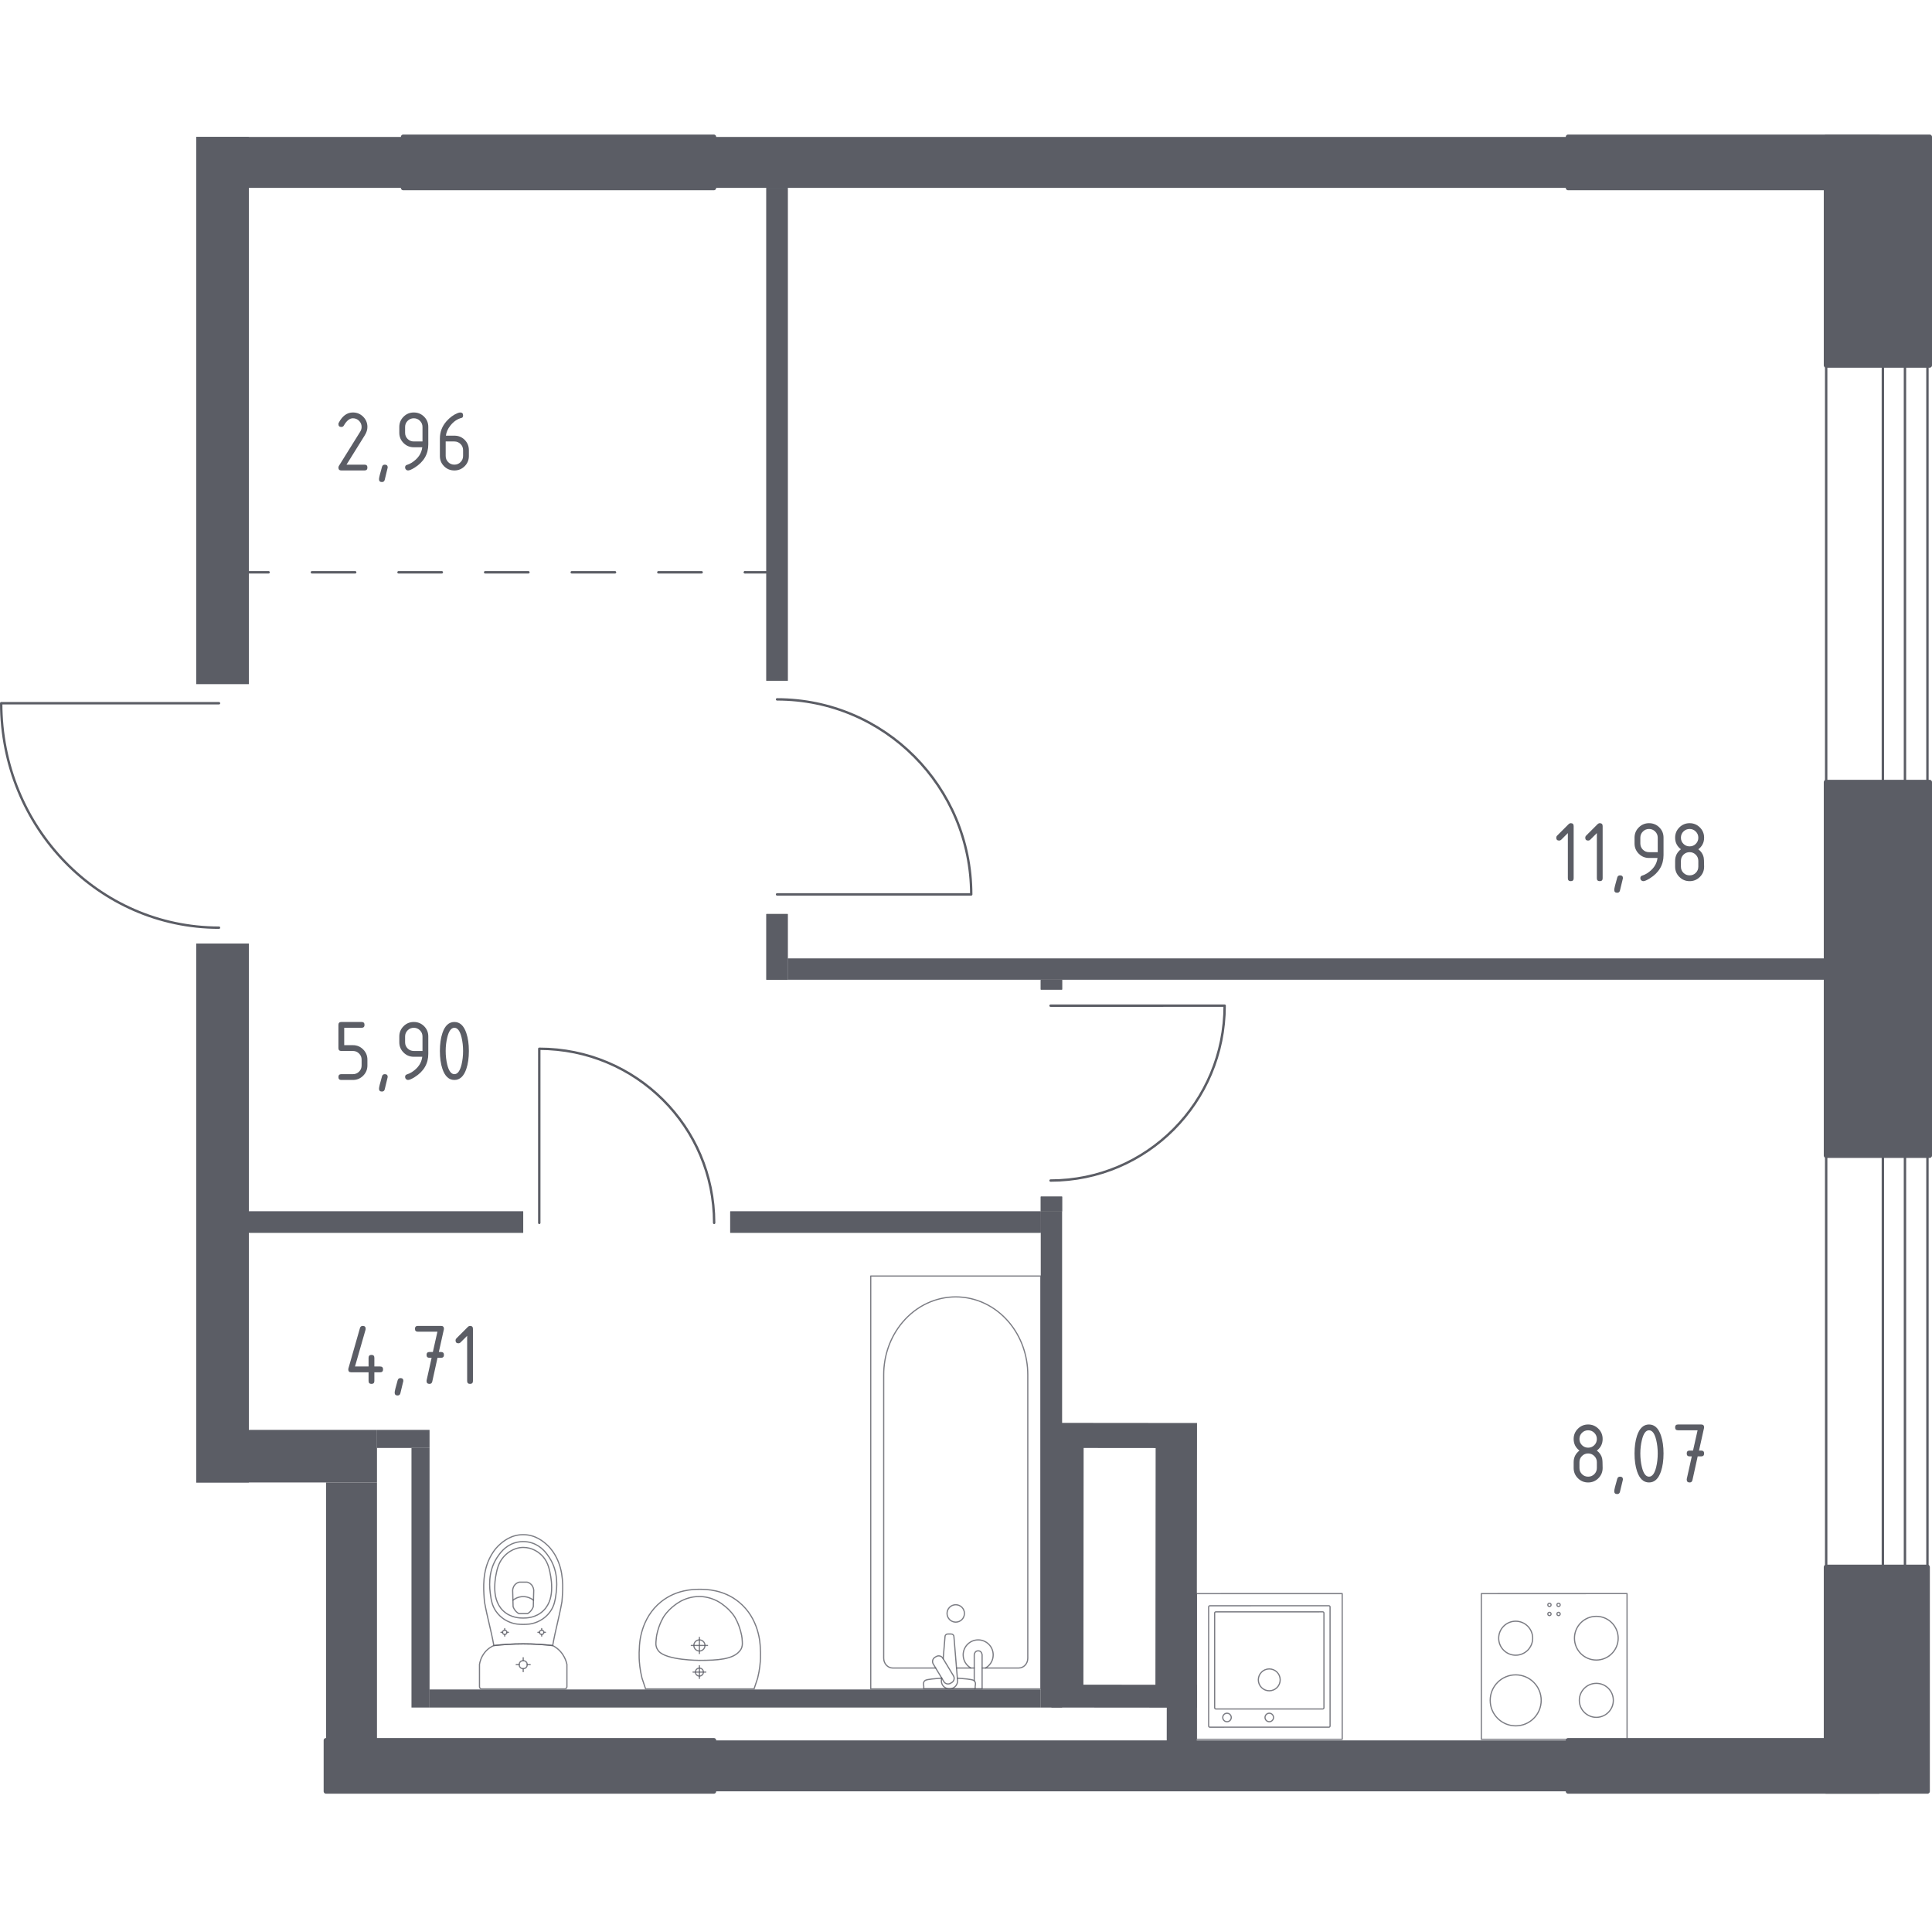 <?xml version="1.0" encoding="iso-8859-1"?>
<!-- Generator: Adobe Illustrator 27.0.0, SVG Export Plug-In . SVG Version: 6.00 Build 0)  -->
<svg version="1.1" xmlns="http://www.w3.org/2000/svg" xmlns:xlink="http://www.w3.org/1999/xlink" x="0px" y="0px"
	 viewBox="0 0 1001.866 1000" style="enable-background:new 0 0 1001.866 1000;" xml:space="preserve">
<g id="&#x446;&#x432;&#x435;&#x442;_&#x43F;&#x43E;&#x43C;&#x435;&#x449;&#x435;&#x43D;&#x438;&#x439;">
</g>
<g id="&#x43E;&#x43A;&#x43D;&#x430;_x2C__&#x434;&#x432;&#x435;&#x440;&#x438;">
	<g>
		
			<rect x="850.612" y="282.098" transform="matrix(-3.360451e-07 1 -1 -3.360451e-07 1258.488 -664.891)" style="fill:none;stroke:#5B5D65;stroke-width:1.244;stroke-linecap:round;stroke-linejoin:round;stroke-miterlimit:10;" width="222.155" height="29.4"/>
		
			<rect x="882.597" y="290.968" transform="matrix(-1.941813e-07 1 -1 -1.941813e-07 1290.474 -696.875)" style="fill:none;stroke:#5B5D65;stroke-width:1.244;stroke-linecap:round;stroke-linejoin:round;stroke-miterlimit:10;" width="222.155" height="11.663"/>
	</g>
	<g>
		
			<rect x="850.612" y="690.747" transform="matrix(-3.360451e-07 1 -1 -3.360451e-07 1667.137 -256.243)" style="fill:none;stroke:#5B5D65;stroke-width:1.244;stroke-linecap:round;stroke-linejoin:round;stroke-miterlimit:10;" width="222.155" height="29.4"/>
		
			<rect x="882.597" y="699.616" transform="matrix(-1.941813e-07 1 -1 -1.941813e-07 1699.123 -288.226)" style="fill:none;stroke:#5B5D65;stroke-width:1.244;stroke-linecap:round;stroke-linejoin:round;stroke-miterlimit:10;" width="222.155" height="11.663"/>
	</g>
	<path style="fill:none;stroke:#5B5D65;stroke-width:1.244;stroke-linecap:round;stroke-linejoin:round;stroke-miterlimit:10;" d="
		M402.952,362.69c55.619,0.002,100.695,45.305,100.694,101.149l-100.697-0.003"/>
	<path style="fill:none;stroke:#5B5D65;stroke-width:1.244;stroke-linecap:round;stroke-linejoin:round;stroke-miterlimit:10;" d="
		M370.334,634.176c0.001-49.867-40.616-90.284-90.685-90.285l-0.001,90.284"/>
	<path style="fill:none;stroke:#5B5D65;stroke-width:1.244;stroke-linecap:round;stroke-linejoin:round;stroke-miterlimit:10;" d="
		M544.79,612.231c49.867-0.006,90.279-40.629,90.272-90.697l-90.284,0.011"/>
	<path style="fill:none;stroke:#5B5D65;stroke-width:1.244;stroke-linecap:round;stroke-linejoin:round;stroke-miterlimit:10;" d="
		M113.567,481.094C51.181,481.093,0.62,428.959,0.622,364.695l112.947,0.003"/>
</g>
<g id="&#x43F;&#x435;&#x440;&#x435;&#x433;&#x43E;&#x440;&#x43E;&#x434;&#x43A;&#x438;">
	<g>
		<defs>
			<path id="SVGID_1_" d="M101.767,489.35v279.456h27.264V489.35H101.767z M101.767,71.019v283.715h27.264V71.019H101.767z"/>
		</defs>
		<use xlink:href="#SVGID_1_"  style="overflow:visible;fill-rule:evenodd;clip-rule:evenodd;fill:#5B5D65;"/>
		<clipPath id="SVGID_00000174574431048027026170000010130394032015473306_">
			<use xlink:href="#SVGID_1_"  style="overflow:visible;"/>
		</clipPath>
		
			<rect x="101.768" y="71.019" style="clip-path:url(#SVGID_00000174574431048027026170000010130394032015473306_);fill:#5B5D65;" width="27.264" height="697.785"/>
	</g>
	<rect x="370.147" y="71.019" style="fill:#5B5D65;" width="443.039" height="26.412"/>
	<rect x="129.032" y="741.541" style="fill:#5B5D65;" width="66.456" height="27.265"/>
	<rect x="370.147" y="902.569" style="fill:#5B5D65;" width="443.039" height="26.412"/>
	<rect x="129.032" y="71.019" style="fill:#5B5D65;" width="80.088" height="26.412"/>
	<g>
		<defs>
			<path id="SVGID_00000049907612021695319900000007998543687405534869_" d="M397.411,474.014v34.08h11.076v-34.08H397.411z
				 M397.411,97.431v255.6h11.076v-255.6H397.411z"/>
		</defs>
		
			<use xlink:href="#SVGID_00000049907612021695319900000007998543687405534869_"  style="overflow:visible;fill-rule:evenodd;clip-rule:evenodd;fill:#5B5D65;"/>
		<clipPath id="SVGID_00000052789290914638064650000013491927658073594536_">
			<use xlink:href="#SVGID_00000049907612021695319900000007998543687405534869_"  style="overflow:visible;"/>
		</clipPath>
		
			<rect x="397.411" y="97.431" style="clip-path:url(#SVGID_00000052789290914638064650000013491927658073594536_);fill:#5B5D65;" width="11.076" height="410.664"/>
	</g>
	<rect x="408.487" y="497.018" style="fill:#5B5D65;" width="538.463" height="11.076"/>
	<g>
		<defs>
			<path id="SVGID_00000092434442105900144080000006653076511940646846_" d="M539.694,620.559v7.667h11.076v-7.667H539.694z
				 M539.694,508.095v5.112h11.076v-5.112H539.694z"/>
		</defs>
		
			<use xlink:href="#SVGID_00000092434442105900144080000006653076511940646846_"  style="overflow:visible;fill-rule:evenodd;clip-rule:evenodd;fill:#5B5D65;"/>
		<clipPath id="SVGID_00000080888207687437293780000015428591544306742664_">
			<use xlink:href="#SVGID_00000092434442105900144080000006653076511940646846_"  style="overflow:visible;"/>
		</clipPath>
		
			<rect x="539.695" y="508.095" style="clip-path:url(#SVGID_00000080888207687437293780000015428591544306742664_);fill:#5B5D65;" width="11.076" height="120.131"/>
	</g>
	<rect x="195.487" y="741.541" style="fill:#5B5D65;" width="27.264" height="9.372"/>
	<rect x="213.379" y="750.914" style="fill:#5B5D65;" width="9.372" height="134.615"/>
	<rect x="222.751" y="876.158" style="fill:#5B5D65;" width="316.943" height="9.372"/>
	<rect x="539.694" y="628.226" style="fill:#5B5D65;" width="11.076" height="257.31"/>
	<g>
		<defs>
			<path id="SVGID_00000136380671796194478750000014401987417212168127_" d="M378.667,628.226v11.076h161.028v-11.076H378.667z
				 M129.032,628.226v11.076h142.284v-11.076H129.032z"/>
		</defs>
		
			<use xlink:href="#SVGID_00000136380671796194478750000014401987417212168127_"  style="overflow:visible;fill-rule:evenodd;clip-rule:evenodd;fill:#5B5D65;"/>
		<clipPath id="SVGID_00000087390801514405236490000009668674659112996538_">
			<use xlink:href="#SVGID_00000136380671796194478750000014401987417212168127_"  style="overflow:visible;"/>
		</clipPath>
		
			<rect x="129.032" y="628.226" style="clip-path:url(#SVGID_00000087390801514405236490000009668674659112996538_);fill:#5B5D65;" width="410.663" height="11.076"/>
	</g>
	<rect x="169.076" y="768.806" style="fill-rule:evenodd;clip-rule:evenodd;fill:#5B5D65;" width="26.412" height="133.763"/>
	<g>
		<path style="fill:#5B5D65;" d="M545.233,885.536l75.363,0.071l0.14-147.634l-75.363-0.071L545.233,885.536z M599.272,750.959
			l-0.116,122.75l-37.342-0.035l0.116-122.75L599.272,750.959z"/>
		
			<rect x="605.039" y="873.722" transform="matrix(-1 -9.401710e-04 9.401710e-04 -1 1224.795 1779.121)" style="fill:#5B5D65;" width="15.553" height="31.101"/>
	</g>
</g>
<g id="&#x448;&#x430;&#x445;&#x442;&#x44B;">
</g>
<g id="&#x43F;&#x443;&#x43D;&#x43A;&#x442;&#x438;&#x440;">
	<g>
		<g>
			
				<line style="fill:none;stroke:#5B5D65;stroke-width:1.244;stroke-linecap:round;stroke-linejoin:round;" x1="128.179" y1="296.799" x2="139.286" y2="296.799"/>
			
				<line style="fill:none;stroke:#5B5D65;stroke-width:1.244;stroke-linecap:round;stroke-linejoin:round;stroke-dasharray:22.456,22.456,0,0,0,0;" x1="161.743" y1="296.799" x2="386.304" y2="296.799"/>
			
				<line style="fill:none;stroke:#5B5D65;stroke-width:1.244;stroke-linecap:round;stroke-linejoin:round;" x1="386.304" y1="296.799" x2="397.411" y2="296.799"/>
		</g>
	</g>
</g>
<g id="&#x43C;&#x435;&#x431;&#x435;&#x43B;&#x44C;_x2C__&#x441;&#x430;&#x43D;&#x442;&#x435;&#x445;&#x43D;&#x438;&#x43A;&#x430;">
	<g>
		
			<line style="opacity:0.8;fill:none;stroke:#5B5D65;stroke-width:0.622;stroke-linecap:round;stroke-linejoin:round;stroke-miterlimit:10;" x1="496.015" y1="865.034" x2="505.21" y2="865.034"/>
		
			<path style="opacity:0.8;fill:none;stroke:#5B5D65;stroke-width:0.622;stroke-linecap:round;stroke-linejoin:round;stroke-miterlimit:10;" d="
			M509.284,865.034l19.002,0c2.595,0,4.692-2.27,4.692-5.065l-0.002-147.035c0-10.032-3.461-19.717-9.703-27.145
			c-14.826-17.629-40.488-17.628-55.309,0.001c-6.251,7.428-9.712,17.114-9.712,27.146l0.002,147.035
			c0,2.795,2.106,5.065,4.701,5.065l22.251,0"/>
		
			<rect x="451.534" y="661.755" style="opacity:0.8;fill:none;stroke:#5B5D65;stroke-width:0.622;stroke-linecap:round;stroke-linejoin:round;stroke-miterlimit:10;" width="88.159" height="214.099"/>
		
			<path style="opacity:0.8;fill:none;stroke:#5B5D65;stroke-width:0.622;stroke-linecap:round;stroke-linejoin:round;stroke-miterlimit:10;" d="
			M495.617,832.219c2.492,0,4.51,2.017,4.51,4.509c0,2.488-2.017,4.51-4.509,4.51c-2.492,0-4.514-2.022-4.514-4.509
			C491.103,834.236,493.125,832.219,495.617,832.219z"/>
		
			<path style="opacity:0.8;fill:none;stroke:#5B5D65;stroke-width:0.622;stroke-linecap:round;stroke-linejoin:round;stroke-miterlimit:10;" d="
			M505.21,875.852l4.074,0l0-6.638v-0.453l0-10.49c0,0-0.076-2.159-2.035-2.159c-1.959,0-2.039,2.159-2.039,2.159l0,10.49v0.453
			l0,2.449"/>
		
			<path style="opacity:0.8;fill:none;stroke:#5B5D65;stroke-width:0.622;stroke-linecap:round;stroke-linejoin:round;stroke-miterlimit:10;" d="
			M488.281,870.145l-0.109,1.322c-0.169,2.097,1.409,4.083,3.719,4.354c0.156,0.018,0.307,0.027,0.467,0.027
			c0.156,0,0.311-0.009,0.466-0.027c2.31-0.271,3.887-2.257,3.723-4.354l-1.88-22.765c0-0.724-0.649-1.311-1.453-1.311l-1.711,0
			c-0.809,0-1.448,0.586-1.448,1.311l-0.954,11.531"/>
		
			<path style="opacity:0.8;fill:none;stroke:#5B5D65;stroke-width:0.622;stroke-linecap:round;stroke-linejoin:round;stroke-miterlimit:10;" d="
			M484.808,859.494l0.667-0.404c1.191-0.711,2.746-0.329,3.456,0.862l5.505,9.134c0.715,1.186,0.329,2.741-0.853,3.461l-0.68,0.4
			c-1.177,0.715-2.737,0.324-3.452-0.857l-5.5-9.139C483.236,861.764,483.618,860.209,484.808,859.494z"/>
		
			<path style="opacity:0.8;fill:none;stroke:#5B5D65;stroke-width:0.622;stroke-linecap:round;stroke-linejoin:round;stroke-miterlimit:10;" d="
			M488.398,870.331c-3.213,0.174-7.386,0.503-8.503,1.069c-1.555,0.795-0.866,3.008-0.866,3.008v1.413l26.666,0l0-1.413
			c0,0,0.684-2.212-0.871-3.008c-1.099-0.558-5.174-0.886-8.37-1.062"/>
		
			<path style="opacity:0.8;fill:none;stroke:#5B5D65;stroke-width:0.622;stroke-linecap:round;stroke-linejoin:round;stroke-miterlimit:10;" d="
			M511.044,865.034c2.381-1.332,3.989-3.878,3.989-6.798c0-4.301-3.483-7.788-7.784-7.788c-4.301,0-7.784,3.488-7.784,7.788
			c0,2.92,1.609,5.466,3.989,6.797"/>
	</g>
	<g>
		
			<path style="opacity:0.8;fill:none;stroke:#5B5D65;stroke-width:0.622;stroke-linecap:round;stroke-linejoin:round;stroke-miterlimit:10;" d="
			M359.804,853.332c0-1.589,1.294-2.877,2.888-2.877c1.59,0,2.881,1.287,2.881,2.877c0,1.592-1.291,2.88-2.881,2.88
			C361.098,856.212,359.804,854.924,359.804,853.332z"/>
		
			<line style="opacity:0.8;fill:none;stroke:#5B5D65;stroke-width:0.622;stroke-linecap:round;stroke-linejoin:round;stroke-miterlimit:10;" x1="366.89" y1="853.333" x2="358.485" y2="853.334"/>
		
			<line style="opacity:0.8;fill:none;stroke:#5B5D65;stroke-width:0.622;stroke-linecap:round;stroke-linejoin:round;stroke-miterlimit:10;" x1="362.688" y1="849.131" x2="362.688" y2="857.536"/>
		
			<path style="opacity:0.8;fill:none;stroke:#5B5D65;stroke-width:0.622;stroke-linecap:round;stroke-linejoin:round;stroke-miterlimit:10;" d="
			M360.622,867.142c0-1.141,0.927-2.065,2.068-2.065c1.139,0,2.063,0.924,2.063,2.065c0,1.143-0.925,2.067-2.063,2.067
			C361.549,869.209,360.622,868.284,360.622,867.142z"/>
		
			<line style="opacity:0.8;fill:none;stroke:#5B5D65;stroke-width:0.622;stroke-linecap:round;stroke-linejoin:round;stroke-miterlimit:10;" x1="365.99" y1="867.143" x2="359.386" y2="867.143"/>
		
			<line style="opacity:0.8;fill:none;stroke:#5B5D65;stroke-width:0.622;stroke-linecap:round;stroke-linejoin:round;stroke-miterlimit:10;" x1="362.688" y1="863.841" x2="362.688" y2="870.444"/>
		
			<path style="opacity:0.8;fill:none;stroke:#5B5D65;stroke-width:0.622;stroke-linecap:round;stroke-linejoin:round;stroke-miterlimit:10;" d="
			M331.555,854.55c-0.111,1.482-0.18,3.318-0.103,5.424c0.03,0.823,0.108,2.392,0.355,4.363c0.204,1.624,0.537,3.646,1.11,5.945
			c0.62,1.858,1.241,3.716,1.861,5.574c0.001,0,0.013,0,0.017,0c0.79,0,55.991-0.001,56.219-0.001c0.004,0,0.016,0,0.017,0
			c0.62-1.858,1.241-3.716,1.861-5.574c0.573-2.299,0.906-4.321,1.11-5.945c0.247-1.972,0.325-3.541,0.355-4.363
			c0.077-2.106,0.008-3.942-0.103-5.422c-0.043-2.055-0.529-15.226-11.201-23.831c-7.9-6.37-16.745-6.5-20.149-6.5
			c-3.404,0-12.249,0.13-20.149,6.5C332.085,839.325,331.598,852.495,331.555,854.55z"/>
		
			<path style="opacity:0.8;fill:none;stroke:#5B5D65;stroke-width:0.622;stroke-linecap:round;stroke-linejoin:round;stroke-miterlimit:10;" d="
			M340.166,851.326c-0.064,0.718-0.129,1.695,0.218,2.861c0.018,0.06,0.035,0.111,0.05,0.155c0,0,0.349,1.015,1.125,1.933
			c4.054,4.795,21.144,4.795,21.144,4.795l0,0c9.385,0,17.285-0.51,20.827-4.789c0.001-0.001,0.003-0.004,0.004-0.005
			c0-0.001,0.002-0.002,0.002-0.003c0.827-0.947,1.084-1.793,1.125-1.931c0,0,0-0.002,0.001-0.002
			c0.436-1.273,0.281-2.822,0.268-3.017c-0.099-1.469-0.149-2.203-0.362-3.256c-1.224-6.044-3.752-9.804-3.752-9.804
			c-1.884-2.802-3.94-4.496-5.012-5.365c-0.86-0.698-2.174-1.752-4.079-2.721c-4.168-2.12-7.999-2.223-9.022-2.229
			c-4.515-0.027-7.829,1.511-9.331,2.229l-0.001,0c-1.103,0.597-2.54,1.475-4.08,2.722c-1.057,0.856-3.121,2.555-5.012,5.365
			c0,0-2.551,3.794-3.752,9.804C340.396,848.728,340.32,849.594,340.166,851.326z"/>
	</g>
	<g>
		
			<ellipse style="opacity:0.8;fill:none;stroke:#5B5D65;stroke-width:0.622;stroke-linecap:round;stroke-linejoin:round;stroke-miterlimit:10;" cx="271.315" cy="863.301" rx="2.074" ry="2.069"/>
		
			<line style="opacity:0.8;fill:none;stroke:#5B5D65;stroke-width:0.622;stroke-linecap:round;stroke-linejoin:round;stroke-miterlimit:10;" x1="274.938" y1="863.301" x2="273.389" y2="863.301"/>
		
			<line style="opacity:0.8;fill:none;stroke:#5B5D65;stroke-width:0.622;stroke-linecap:round;stroke-linejoin:round;stroke-miterlimit:10;" x1="269.24" y1="863.301" x2="267.691" y2="863.301"/>
		
			<line style="opacity:0.8;fill:none;stroke:#5B5D65;stroke-width:0.622;stroke-linecap:round;stroke-linejoin:round;stroke-miterlimit:10;" x1="271.314" y1="859.687" x2="271.314" y2="861.232"/>
		
			<line style="opacity:0.8;fill:none;stroke:#5B5D65;stroke-width:0.622;stroke-linecap:round;stroke-linejoin:round;stroke-miterlimit:10;" x1="271.315" y1="865.369" x2="271.315" y2="866.914"/>
		
			<line style="opacity:0.8;fill:none;stroke:#5B5D65;stroke-width:0.622;stroke-linecap:round;stroke-linejoin:round;stroke-miterlimit:10;" x1="282.856" y1="846.52" x2="282.02" y2="846.52"/>
		
			<line style="opacity:0.8;fill:none;stroke:#5B5D65;stroke-width:0.622;stroke-linecap:round;stroke-linejoin:round;stroke-miterlimit:10;" x1="279.782" y1="846.52" x2="278.946" y2="846.52"/>
		
			<line style="opacity:0.8;fill:none;stroke:#5B5D65;stroke-width:0.622;stroke-linecap:round;stroke-linejoin:round;stroke-miterlimit:10;" x1="280.901" y1="844.571" x2="280.901" y2="845.404"/>
		
			<line style="opacity:0.8;fill:none;stroke:#5B5D65;stroke-width:0.622;stroke-linecap:round;stroke-linejoin:round;stroke-miterlimit:10;" x1="280.901" y1="847.636" x2="280.901" y2="848.47"/>
		
			<ellipse style="opacity:0.8;fill:none;stroke:#5B5D65;stroke-width:0.622;stroke-linecap:round;stroke-linejoin:round;stroke-miterlimit:10;" cx="280.901" cy="846.52" rx="1.119" ry="1.116"/>
		
			<ellipse style="opacity:0.8;fill:none;stroke:#5B5D65;stroke-width:0.622;stroke-linecap:round;stroke-linejoin:round;stroke-miterlimit:10;" cx="261.728" cy="846.52" rx="1.119" ry="1.116"/>
		
			<line style="opacity:0.8;fill:none;stroke:#5B5D65;stroke-width:0.622;stroke-linecap:round;stroke-linejoin:round;stroke-miterlimit:10;" x1="263.683" y1="846.52" x2="262.847" y2="846.52"/>
		
			<line style="opacity:0.8;fill:none;stroke:#5B5D65;stroke-width:0.622;stroke-linecap:round;stroke-linejoin:round;stroke-miterlimit:10;" x1="260.609" y1="846.52" x2="259.773" y2="846.52"/>
		
			<line style="opacity:0.8;fill:none;stroke:#5B5D65;stroke-width:0.622;stroke-linecap:round;stroke-linejoin:round;stroke-miterlimit:10;" x1="261.728" y1="844.571" x2="261.728" y2="845.404"/>
		
			<line style="opacity:0.8;fill:none;stroke:#5B5D65;stroke-width:0.622;stroke-linecap:round;stroke-linejoin:round;stroke-miterlimit:10;" x1="261.728" y1="847.636" x2="261.728" y2="848.47"/>
		
			<path style="opacity:0.8;fill:none;stroke:#5B5D65;stroke-width:0.622;stroke-linecap:round;stroke-linejoin:round;stroke-miterlimit:10;" d="
			M251.061,828.652c0.057,0.864,0.124,1.573,0.171,2.04c1.513,8.506,3.342,14.194,4.855,22.7c4.575-0.53,9.677-0.88,15.227-0.881
			c5.572-0.001,10.694,0.349,15.284,0.881c1.513-8.506,3.284-14.194,4.797-22.7c0.048-0.467,0.115-1.176,0.171-2.04
			c0.335-5.099,0.9-13.689-3.296-21.436c-0.677-1.25-2.068-3.768-4.725-6.174c-1.592-1.441-5.82-5.155-12.08-5.158
			c-0.052,0-0.101,0.005-0.152,0.005c-0.052,0-0.1-0.005-0.152-0.005c-6.259,0.003-10.488,3.717-12.079,5.158
			c-2.657,2.406-4.048,4.924-4.725,6.174C250.161,814.963,250.726,823.553,251.061,828.652z"/>
		
			<path style="opacity:0.8;fill:none;stroke:#5B5D65;stroke-width:0.622;stroke-linecap:round;stroke-linejoin:round;stroke-miterlimit:10;" d="
			M254.372,827.229c0.357,2.558,0.788,5.419,2.8,8.357c2.481,3.623,5.813,5.096,6.899,5.558c2.961,1.262,5.482,1.262,7.242,1.262
			c1.76,0,4.281,0,7.242-1.262c1.086-0.463,4.418-1.935,6.899-5.559c2.012-2.938,2.443-5.799,2.8-8.357
			c0.454-3.259,1.643-11.782-3.365-19.451c-1.247-1.91-3.917-5.941-9.047-7.606c-1.063-0.345-4.741-1.403-9.062,0
			c-5.129,1.665-7.798,5.696-9.045,7.607C252.729,815.448,253.918,823.971,254.372,827.229z"/>
		
			<path style="opacity:0.8;fill:none;stroke:#5B5D65;stroke-width:0.622;stroke-linecap:round;stroke-linejoin:round;stroke-miterlimit:10;" d="
			M260.804,835.241c3.973,3.906,9.151,3.893,10.51,3.882c1.358,0.011,6.537,0.024,10.51-3.882c3.514-3.456,4.275-8.201,4.251-11.968
			c-0.015-2.331-0.207-4.11-0.462-5.557c-0.632-3.58-1.266-7.175-3.886-10.264c-2.072-2.442-5.756-5.006-10.446-4.958
			c-5.548,0.057-9.124,3.733-10.227,5.013c-2.766,3.207-3.445,6.943-4.039,10.209c-0.24,1.322-0.446,3.157-0.462,5.557
			C256.529,827.041,257.29,831.786,260.804,835.241z"/>
		
			<path style="opacity:0.8;fill:none;stroke:#5B5D65;stroke-width:0.622;stroke-linecap:round;stroke-linejoin:round;stroke-miterlimit:10;" d="
			M266.074,833.196c0.213,0.611,0.652,1.61,1.542,2.526c0.499,0.513,1.001,0.859,1.406,1.089c0.009,0,0.015,0,0.024,0
			c2.115,0,2.435,0,4.535,0c0.009,0,0.015,0,0.024,0c0.405-0.23,0.907-0.576,1.406-1.089c0.891-0.916,1.329-1.915,1.542-2.526
			c0.074-2.816,0.149-5.632,0.223-8.448c-0.022-0.38-0.149-1.802-1.237-2.975c-0.849-0.915-1.823-1.183-2.216-1.267
			c-1.34,0-2.68,0-4.02,0c-0.393,0.084-1.368,0.352-2.216,1.267c-1.088,1.173-1.214,2.596-1.237,2.975
			C265.925,827.564,266,830.38,266.074,833.196z"/>
		
			<path style="opacity:0.8;fill:none;stroke:#5B5D65;stroke-width:0.622;stroke-linecap:round;stroke-linejoin:round;stroke-miterlimit:10;" d="
			M265.976,829.87c0.639-0.501,2.537-1.85,5.271-1.872c2.815-0.022,4.773,1.377,5.405,1.872"/>
		
			<path style="opacity:0.8;fill:none;stroke:#5B5D65;stroke-width:0.622;stroke-linecap:round;stroke-linejoin:round;stroke-miterlimit:10;" d="
			M249.7,875.857l43.23-0.001c0.582,0,1.054-0.505,1.054-1.127c0,0,0-10.47,0-11.589c-0.132-0.612-0.344-1.411-0.694-2.307
			c-0.35-0.897-0.838-1.892-1.524-2.898c-0.904-1.327-1.911-2.32-2.834-3.053c-0.923-0.732-1.763-1.205-2.333-1.491
			c-2.295-0.266-4.723-0.486-7.274-0.641c-2.551-0.154-5.224-0.241-8.01-0.241c-2.775,0.001-5.438,0.088-7.979,0.242
			s-4.96,0.374-7.248,0.639c-0.505,0.213-1.264,0.574-2.116,1.161c-0.852,0.587-1.798,1.4-2.677,2.515
			c-0.95,1.204-1.565,2.436-1.966,3.509c-0.401,1.074-0.589,1.99-0.683,2.564c0,1.277,0,11.589,0,11.589
			C248.645,875.352,249.117,875.857,249.7,875.857z"/>
	</g>
	<g>
		
			<rect x="768.162" y="826.447" transform="matrix(-1 1.824049e-04 -1.824049e-04 -1 1612.046 1728.311)" style="opacity:0.8;fill:none;stroke:#5B5D65;stroke-width:0.622;stroke-linecap:round;stroke-linejoin:round;stroke-miterlimit:10;" width="75.565" height="75.565"/>
		<g>
			
				<circle style="opacity:0.8;fill:none;stroke:#5B5D65;stroke-width:0.622;stroke-linecap:round;stroke-linejoin:round;stroke-miterlimit:10;" cx="785.985" cy="881.802" r="13.224"/>
		</g>
		<g>
			
				<circle style="opacity:0.8;fill:none;stroke:#5B5D65;stroke-width:0.622;stroke-linecap:round;stroke-linejoin:round;stroke-miterlimit:10;" cx="827.794" cy="849.566" r="11.335"/>
		</g>
		<g>
			
				<circle style="opacity:0.8;fill:none;stroke:#5B5D65;stroke-width:0.622;stroke-linecap:round;stroke-linejoin:round;stroke-miterlimit:10;" cx="827.8" cy="881.794" r="8.816"/>
		</g>
		<g>
			
				<circle style="opacity:0.8;fill:none;stroke:#5B5D65;stroke-width:0.622;stroke-linecap:round;stroke-linejoin:round;stroke-miterlimit:10;" cx="785.979" cy="849.574" r="8.816"/>
		</g>
		
			<circle style="opacity:0.8;fill:none;stroke:#5B5D65;stroke-width:0.622;stroke-linecap:round;stroke-linejoin:round;stroke-miterlimit:10;" cx="808.208" cy="832.289" r="0.851"/>
		
			<circle style="opacity:0.8;fill:none;stroke:#5B5D65;stroke-width:0.622;stroke-linecap:round;stroke-linejoin:round;stroke-miterlimit:10;" cx="803.49" cy="832.29" r="0.851"/>
		
			<circle style="opacity:0.8;fill:none;stroke:#5B5D65;stroke-width:0.622;stroke-linecap:round;stroke-linejoin:round;stroke-miterlimit:10;" cx="803.491" cy="837.008" r="0.851"/>
		
			<circle style="opacity:0.8;fill:none;stroke:#5B5D65;stroke-width:0.622;stroke-linecap:round;stroke-linejoin:round;stroke-miterlimit:10;" cx="808.209" cy="837.008" r="0.851"/>
	</g>
	<g>
		
			<rect x="620.462" y="826.449" transform="matrix(-1 1.255404e-04 -1.255404e-04 -1 1316.597 1728.38)" style="opacity:0.8;fill:none;stroke:#5B5D65;stroke-width:0.622;stroke-linecap:round;stroke-linejoin:round;stroke-miterlimit:10;" width="75.565" height="75.565"/>
		
			<circle style="opacity:0.8;fill:none;stroke:#5B5D65;stroke-width:0.622;stroke-linecap:round;stroke-linejoin:round;stroke-miterlimit:10;" cx="658.197" cy="871.172" r="5.668"/>
		
			<circle style="opacity:0.8;fill:none;stroke:#5B5D65;stroke-width:0.622;stroke-linecap:round;stroke-linejoin:round;stroke-miterlimit:10;" cx="658.2" cy="890.679" r="2.204"/>
		
			<circle style="opacity:0.8;fill:none;stroke:#5B5D65;stroke-width:0.622;stroke-linecap:round;stroke-linejoin:round;stroke-miterlimit:10;" cx="636.281" cy="890.682" r="2.204"/>
		
			<path style="opacity:0.8;fill:none;stroke:#5B5D65;stroke-width:0.622;stroke-linecap:round;stroke-linejoin:round;stroke-miterlimit:10;" d="
			M627.385,832.75l61.711-0.008c0.346,0,0.63,0.283,0.63,0.63l0.008,61.711c0,0.346-0.283,0.63-0.63,0.63l-61.711,0.008
			c-0.346,0-0.63-0.283-0.63-0.63l-0.008-61.711C626.755,833.033,627.039,832.75,627.385,832.75z"/>
		
			<path style="opacity:0.8;fill:none;stroke:#5B5D65;stroke-width:0.622;stroke-linecap:round;stroke-linejoin:round;stroke-miterlimit:10;" d="
			M630.504,835.905l55.414-0.007c0.346,0,0.63,0.283,0.63,0.63l0.006,49.117c0,0.346-0.283,0.63-0.63,0.63l-55.414,0.007
			c-0.346,0-0.63-0.283-0.63-0.63l-0.006-49.117C629.875,836.188,630.158,835.905,630.504,835.905z"/>
	</g>
</g>
<g id="&#x43D;&#x435;&#x441;&#x443;&#x449;&#x438;&#x435;">
	
		<rect x="209.119" y="71.019" style="fill:#5B5D65;stroke:#5B5D65;stroke-width:2.488;stroke-linecap:round;stroke-linejoin:round;stroke-miterlimit:10;" width="161.028" height="26.412"/>
	
		<rect x="813.186" y="71.019" style="fill:#5B5D65;stroke:#5B5D65;stroke-width:2.488;stroke-linecap:round;stroke-linejoin:round;stroke-miterlimit:10;" width="161.027" height="26.412"/>
	
		<rect x="169.076" y="902.569" style="fill:#5B5D65;stroke:#5B5D65;stroke-width:2.488;stroke-linecap:round;stroke-linejoin:round;stroke-miterlimit:10;" width="201.072" height="26.412"/>
	
		<rect x="813.186" y="902.569" style="fill:#5B5D65;stroke:#5B5D65;stroke-width:2.488;stroke-linecap:round;stroke-linejoin:round;stroke-miterlimit:10;" width="161.027" height="26.412"/>
	
		<rect x="946.991" y="812.683" style="fill:#5B5D65;stroke:#5B5D65;stroke-width:2.488;stroke-linecap:round;stroke-linejoin:round;stroke-miterlimit:10;" width="52.516" height="116.298"/>
	
		<rect x="946.991" y="405.64" style="fill:#5B5D65;stroke:#5B5D65;stroke-width:2.488;stroke-linecap:round;stroke-linejoin:round;stroke-miterlimit:10;" width="53.631" height="193.617"/>
	
		<rect x="946.991" y="71.019" style="fill:#5B5D65;stroke:#5B5D65;stroke-width:2.488;stroke-linecap:round;stroke-linejoin:round;stroke-miterlimit:10;" width="53.631" height="118.427"/>
</g>
<g id="&#x43B;&#x435;&#x441;&#x442;&#x43D;&#x438;&#x446;&#x44B;_x2C__&#x43B;&#x438;&#x444;&#x442;&#x44B;">
</g>
<g id="&#x43F;&#x43B;&#x43E;&#x449;&#x430;&#x434;&#x438;">
	<g>
		<path style="fill:#5B5D65;" d="M183.009,213.91c2.08,0,3.853,0.732,5.319,2.197c1.465,1.466,2.198,3.239,2.198,5.319
			c0,1.428-0.456,2.87-1.367,4.328l-9.476,15.216h9.339c1.002,0,1.503,0.501,1.503,1.504c0,1.002-0.501,1.503-1.503,1.503h-12.027
			c-1.002,0-1.503-0.501-1.503-1.503c0-0.304,0.083-0.592,0.251-0.865l11.023-17.7c0.502-0.805,0.752-1.633,0.752-2.482
			c0-1.245-0.44-2.309-1.321-3.189c-0.881-0.88-1.944-1.32-3.189-1.32c-1.701,0-3.273,1.26-4.715,3.781
			c-0.273,0.485-0.706,0.729-1.298,0.729c-1.002,0-1.503-0.501-1.503-1.504c0-0.228,0.045-0.433,0.137-0.614
			C177.497,215.709,179.957,213.91,183.009,213.91z"/>
		<path style="fill:#5B5D65;" d="M199.546,240.971c1.002,0,1.503,0.494,1.503,1.48c0,0.137-0.517,2.271-1.549,6.401
			c-0.182,0.759-0.668,1.139-1.458,1.139c-1.002,0-1.503-0.501-1.503-1.504c0-0.683,0.516-2.81,1.549-6.378
			C198.301,241.351,198.787,240.971,199.546,240.971z"/>
		<path style="fill:#5B5D65;" d="M211.574,243.978c-0.395,0-0.744-0.151-1.048-0.456c-0.304-0.303-0.456-0.652-0.456-1.047
			c0-0.699,0.25-1.132,0.751-1.299c1.093-0.364,2.004-0.782,2.733-1.253c3.235-2.096,5.042-4.753,5.421-7.973h-4.396
			c-2.081,0-3.854-0.732-5.319-2.198c-1.466-1.465-2.198-3.237-2.198-5.318v-3.007c0-2.08,0.732-3.854,2.198-5.319
			c1.465-1.465,3.238-2.197,5.319-2.197c2.095,0,3.872,0.725,5.33,2.175c1.458,1.45,2.187,3.216,2.187,5.296v9.066
			c0,5.103-2.376,9.134-7.129,12.096C213.434,243.499,212.303,243.978,211.574,243.978z M219.09,228.943v-7.517
			c0-1.245-0.44-2.309-1.321-3.189c-0.881-0.88-1.944-1.32-3.189-1.32c-1.246,0-2.309,0.44-3.189,1.32
			c-0.881,0.881-1.321,1.944-1.321,3.189v3.007c0,1.261,0.436,2.327,1.31,3.2c0.873,0.873,1.94,1.31,3.201,1.31H219.09z"/>
		<path style="fill:#5B5D65;" d="M238.634,213.91c1.002,0,1.503,0.501,1.503,1.503c0,0.744-0.25,1.177-0.751,1.299
			c-2.232,0.562-4.184,1.898-5.854,4.009c-1.321,1.671-2.088,3.409-2.301,5.216h4.396c2.125,0,3.91,0.729,5.353,2.188
			c1.443,1.457,2.164,3.234,2.164,5.33v3.007c0,2.096-0.733,3.872-2.198,5.33c-1.466,1.458-3.239,2.187-5.319,2.187
			c-2.096,0-3.873-0.725-5.331-2.176c-1.458-1.449-2.187-3.215-2.187-5.296v-9.065c0-3.401,1.131-6.386,3.394-8.952
			c1.761-1.989,3.682-3.401,5.763-4.237C237.86,214.023,238.315,213.91,238.634,213.91z M231.118,228.943v7.518
			c0,1.261,0.436,2.327,1.31,3.2c0.873,0.873,1.94,1.31,3.201,1.31c1.26,0,2.327-0.44,3.2-1.321c0.873-0.88,1.31-1.943,1.31-3.188
			v-3.007c0-1.261-0.44-2.327-1.321-3.2c-0.881-0.874-1.944-1.311-3.189-1.311H231.118z"/>
	</g>
	<g>
		<path style="fill:#5B5D65;" d="M813.035,432.044l-3.455,3.455c-0.29,0.283-0.64,0.425-1.051,0.425
			c-1.005,0-1.508-0.501-1.508-1.503c0-0.41,0.144-0.759,0.433-1.048l5.877-5.877c0.395-0.395,0.797-0.592,1.208-0.592
			c1.002,0,1.503,0.501,1.503,1.503v27.062c0,1.002-0.501,1.503-1.503,1.503c-1.002,0-1.503-0.501-1.503-1.503V432.044z"/>
		<path style="fill:#5B5D65;" d="M828.069,432.044l-3.455,3.455c-0.29,0.283-0.64,0.425-1.051,0.425
			c-1.005,0-1.508-0.501-1.508-1.503c0-0.41,0.144-0.759,0.433-1.048l5.877-5.877c0.395-0.395,0.797-0.592,1.208-0.592
			c1.002,0,1.503,0.501,1.503,1.503v27.062c0,1.002-0.501,1.503-1.503,1.503c-1.002,0-1.503-0.501-1.503-1.503V432.044z"/>
		<path style="fill:#5B5D65;" d="M840.096,453.965c1.002,0,1.503,0.494,1.503,1.48c0,0.137-0.517,2.271-1.549,6.401
			c-0.182,0.759-0.668,1.139-1.458,1.139c-1.002,0-1.503-0.501-1.503-1.504c0-0.683,0.516-2.81,1.549-6.378
			C838.85,454.345,839.336,453.965,840.096,453.965z"/>
		<path style="fill:#5B5D65;" d="M852.123,456.972c-0.395,0-0.744-0.151-1.048-0.456c-0.304-0.303-0.456-0.652-0.456-1.047
			c0-0.699,0.25-1.132,0.751-1.299c1.093-0.364,2.004-0.782,2.733-1.253c3.235-2.096,5.042-4.753,5.421-7.973h-4.396
			c-2.081,0-3.854-0.732-5.319-2.198c-1.466-1.465-2.198-3.237-2.198-5.318v-3.007c0-2.08,0.732-3.854,2.198-5.319
			c1.465-1.465,3.238-2.197,5.319-2.197c2.095,0,3.872,0.725,5.33,2.175c1.458,1.45,2.187,3.216,2.187,5.296v9.066
			c0,5.103-2.376,9.134-7.129,12.096C853.983,456.493,852.852,456.972,852.123,456.972z M859.64,441.937v-7.517
			c0-1.245-0.44-2.309-1.321-3.189c-0.881-0.88-1.944-1.32-3.189-1.32c-1.246,0-2.309,0.44-3.189,1.32
			c-0.881,0.881-1.321,1.944-1.321,3.189v3.007c0,1.261,0.436,2.327,1.31,3.2c0.873,0.873,1.94,1.31,3.201,1.31H859.64z"/>
		<path style="fill:#5B5D65;" d="M876.177,456.972c-2.081,0-3.854-0.732-5.319-2.198c-1.466-1.465-2.198-3.238-2.198-5.318v-3.007
			c0-2.49,1.002-4.495,3.007-6.014c-2.004-1.519-3.007-3.523-3.007-6.014c0-2.08,0.732-3.854,2.198-5.319
			c1.465-1.465,3.238-2.197,5.319-2.197c2.08,0,3.853,0.732,5.319,2.197c1.465,1.466,2.198,3.239,2.198,5.319
			c0,2.49-1.002,4.495-3.007,6.014c1.443,1.093,2.354,2.438,2.733,4.031c0.183,0.806,0.273,2.469,0.273,4.989
			c0,2.08-0.733,3.854-2.198,5.318C880.03,456.239,878.257,456.972,876.177,456.972z M876.177,438.931c1.26,0,2.327-0.436,3.2-1.31
			c0.873-0.873,1.31-1.939,1.31-3.2c0-1.245-0.44-2.309-1.321-3.189c-0.881-0.88-1.944-1.32-3.189-1.32
			c-1.261,0-2.328,0.437-3.201,1.31c-0.874,0.873-1.31,1.939-1.31,3.2s0.436,2.327,1.31,3.2
			C873.85,438.495,874.917,438.931,876.177,438.931z M876.177,453.965c1.26,0,2.327-0.437,3.2-1.31c0.873-0.873,1.31-1.939,1.31-3.2
			v-3.007c0-1.245-0.44-2.309-1.321-3.189c-0.881-0.881-1.944-1.321-3.189-1.321c-1.261,0-2.328,0.437-3.201,1.311
			c-0.874,0.873-1.31,1.939-1.31,3.2v3.007c0,1.261,0.436,2.327,1.31,3.2C873.85,453.528,874.917,453.965,876.177,453.965z"/>
	</g>
	<g>
		<path style="fill:#5B5D65;" d="M823.558,768.808c-2.081,0-3.854-0.732-5.319-2.198c-1.466-1.465-2.198-3.238-2.198-5.318v-3.007
			c0-2.49,1.002-4.495,3.007-6.014c-2.004-1.519-3.007-3.523-3.007-6.014c0-2.08,0.732-3.854,2.198-5.319
			c1.465-1.465,3.238-2.197,5.319-2.197c2.08,0,3.853,0.732,5.319,2.197c1.465,1.466,2.198,3.239,2.198,5.319
			c0,2.49-1.002,4.495-3.007,6.014c1.443,1.093,2.354,2.438,2.733,4.031c0.183,0.806,0.273,2.469,0.273,4.989
			c0,2.08-0.733,3.854-2.198,5.318C827.411,768.075,825.638,768.808,823.558,768.808z M823.558,750.767c1.26,0,2.327-0.436,3.2-1.31
			c0.873-0.873,1.31-1.939,1.31-3.2c0-1.245-0.44-2.309-1.321-3.189c-0.881-0.88-1.944-1.32-3.189-1.32
			c-1.261,0-2.328,0.437-3.201,1.31c-0.874,0.873-1.31,1.939-1.31,3.2s0.436,2.327,1.31,3.2
			C821.23,750.331,822.297,750.767,823.558,750.767z M823.558,765.801c1.26,0,2.327-0.437,3.2-1.31c0.873-0.873,1.31-1.939,1.31-3.2
			v-3.007c0-1.245-0.44-2.309-1.321-3.189c-0.881-0.881-1.944-1.321-3.189-1.321c-1.261,0-2.328,0.437-3.201,1.311
			c-0.874,0.873-1.31,1.939-1.31,3.2v3.007c0,1.261,0.436,2.327,1.31,3.2C821.23,765.364,822.297,765.801,823.558,765.801z"/>
		<path style="fill:#5B5D65;" d="M840.095,765.801c1.002,0,1.503,0.494,1.503,1.48c0,0.137-0.517,2.271-1.549,6.401
			c-0.182,0.759-0.668,1.139-1.458,1.139c-1.002,0-1.503-0.501-1.503-1.504c0-0.683,0.516-2.81,1.549-6.378
			C838.85,766.181,839.335,765.801,840.095,765.801z"/>
		<path style="fill:#5B5D65;" d="M862.646,753.773c0,3.584-0.44,6.683-1.321,9.294c-1.291,3.827-3.356,5.74-6.196,5.74
			c-2.84,0-4.905-1.905-6.196-5.718c-0.881-2.611-1.321-5.717-1.321-9.316c0-3.599,0.44-6.704,1.321-9.316
			c1.291-3.812,3.356-5.717,6.196-5.717c2.839,0,4.905,1.913,6.196,5.74C862.206,747.092,862.646,750.19,862.646,753.773z
			 M859.639,753.773c0-2.49-0.266-4.836-0.797-7.038c-0.805-3.326-2.043-4.988-3.713-4.988c-1.656,0-2.886,1.67-3.69,5.011
			c-0.546,2.248-0.82,4.587-0.82,7.016c0,2.476,0.266,4.822,0.797,7.039c0.805,3.325,2.042,4.988,3.713,4.988
			c1.67,0,2.908-1.663,3.713-4.988C859.374,758.596,859.639,756.249,859.639,753.773z"/>
		<path style="fill:#5B5D65;" d="M877.298,755.278l-1.118-0.001c-1.004,0-1.506-0.501-1.506-1.504c0-1.002,0.499-1.503,1.499-1.503
			l1.771-0.002l2.361-10.521h-10.141c-1.003,0-1.504-0.502-1.504-1.504s0.501-1.503,1.503-1.503h12.027
			c0.987,0,1.488,0.485,1.503,1.457c0,0.092-0.015,0.213-0.045,0.365l-2.602,11.707l1.141,0.001c1.004,0,1.506,0.501,1.506,1.503
			c0,1.003-0.503,1.504-1.509,1.504l-1.829-0.003l-2.721,12.349c-0.182,0.79-0.661,1.185-1.435,1.185
			c-1.018,0-1.526-0.501-1.526-1.503c0-0.151,0.009-0.265,0.028-0.341L877.298,755.278z"/>
	</g>
	<g>
		<path style="fill:#5B5D65;" d="M180.604,710.17c0-0.167,0.015-0.304,0.045-0.41l6.014-21.048c0.212-0.729,0.698-1.093,1.458-1.093
			c1.002,0,1.503,0.502,1.503,1.507c0,0.137-0.018,0.281-0.053,0.434l-5.483,19.106h7.039v-4.51c0-1.003,0.501-1.504,1.503-1.504
			c1.002,0,1.503,0.501,1.503,1.504v4.51h3.007c1.002,0,1.503,0.501,1.503,1.504c0,1.002-0.501,1.503-1.503,1.503h-3.007v4.511
			c0,1.002-0.501,1.503-1.503,1.503c-1.002,0-1.503-0.501-1.503-1.503v-4.511h-9.02C181.105,711.673,180.604,711.172,180.604,710.17
			z"/>
		<path style="fill:#5B5D65;" d="M207.665,714.68c1.002,0,1.503,0.494,1.503,1.48c0,0.137-0.517,2.271-1.549,6.401
			c-0.182,0.759-0.668,1.139-1.458,1.139c-1.002,0-1.503-0.501-1.503-1.504c0-0.683,0.516-2.81,1.549-6.378
			C206.419,715.06,206.905,714.68,207.665,714.68z"/>
		<path style="fill:#5B5D65;" d="M223.82,704.157l-1.118-0.001c-1.004,0-1.506-0.501-1.506-1.504c0-1.002,0.499-1.503,1.499-1.503
			l1.771-0.002l2.361-10.521h-10.141c-1.003,0-1.504-0.502-1.504-1.504s0.501-1.503,1.503-1.503h12.027
			c0.987,0,1.488,0.485,1.503,1.457c0,0.092-0.015,0.213-0.045,0.365l-2.602,11.707l1.141,0.001c1.004,0,1.506,0.501,1.506,1.503
			c0,1.003-0.503,1.504-1.509,1.504l-1.829-0.003l-2.721,12.349c-0.182,0.79-0.661,1.185-1.435,1.185
			c-1.018,0-1.526-0.501-1.526-1.503c0-0.151,0.009-0.265,0.028-0.341L223.82,704.157z"/>
		<path style="fill:#5B5D65;" d="M242.243,692.759l-3.455,3.455c-0.29,0.283-0.64,0.425-1.051,0.425
			c-1.005,0-1.508-0.501-1.508-1.503c0-0.41,0.144-0.759,0.433-1.048l5.877-5.877c0.395-0.395,0.797-0.592,1.208-0.592
			c1.002,0,1.503,0.501,1.503,1.503v27.062c0,1.002-0.501,1.503-1.503,1.503c-1.002,0-1.503-0.501-1.503-1.503V692.759z"/>
	</g>
	<g>
		<path style="fill:#5B5D65;" d="M175.492,543.53v-12.027c0-1.002,0.501-1.503,1.503-1.503h10.523c1.002,0,1.503,0.501,1.503,1.503
			s-0.501,1.504-1.503,1.504h-9.02v9.02h4.51c2.08,0,3.853,0.737,5.319,2.21c1.465,1.473,2.198,3.242,2.198,5.308v3.007
			c0,2.08-0.737,3.854-2.209,5.318c-1.473,1.466-3.242,2.198-5.307,2.198h-6.014c-1.002,0-1.503-0.501-1.503-1.503
			c0-1.003,0.501-1.504,1.503-1.504h6.014c1.26,0,2.327-0.437,3.2-1.31c0.873-0.873,1.31-1.939,1.31-3.2v-3.007
			c0-1.245-0.44-2.309-1.321-3.189c-0.881-0.881-1.944-1.321-3.189-1.321h-6.014C175.993,545.033,175.492,544.532,175.492,543.53z"
			/>
		<path style="fill:#5B5D65;" d="M199.546,557.061c1.002,0,1.503,0.494,1.503,1.48c0,0.137-0.517,2.271-1.549,6.401
			c-0.182,0.759-0.668,1.139-1.458,1.139c-1.002,0-1.503-0.501-1.503-1.504c0-0.683,0.516-2.81,1.549-6.378
			C198.301,557.44,198.787,557.061,199.546,557.061z"/>
		<path style="fill:#5B5D65;" d="M211.574,560.067c-0.395,0-0.744-0.151-1.048-0.456c-0.304-0.303-0.456-0.652-0.456-1.047
			c0-0.699,0.25-1.132,0.751-1.299c1.093-0.364,2.004-0.782,2.733-1.253c3.235-2.096,5.042-4.753,5.421-7.973h-4.396
			c-2.081,0-3.854-0.732-5.319-2.198c-1.466-1.465-2.198-3.237-2.198-5.318v-3.007c0-2.08,0.732-3.854,2.198-5.319
			c1.465-1.465,3.238-2.197,5.319-2.197c2.095,0,3.872,0.725,5.33,2.175c1.458,1.45,2.187,3.216,2.187,5.296v9.066
			c0,5.103-2.376,9.134-7.129,12.096C213.434,559.589,212.303,560.067,211.574,560.067z M219.09,545.033v-7.517
			c0-1.245-0.44-2.309-1.321-3.189c-0.881-0.88-1.944-1.32-3.189-1.32c-1.246,0-2.309,0.44-3.189,1.32
			c-0.881,0.881-1.321,1.944-1.321,3.189v3.007c0,1.261,0.436,2.327,1.31,3.2c0.873,0.873,1.94,1.31,3.201,1.31H219.09z"/>
		<path style="fill:#5B5D65;" d="M243.145,545.033c0,3.584-0.44,6.683-1.321,9.294c-1.291,3.827-3.356,5.74-6.196,5.74
			c-2.84,0-4.905-1.905-6.196-5.718c-0.881-2.611-1.321-5.717-1.321-9.316c0-3.599,0.44-6.704,1.321-9.316
			c1.291-3.812,3.356-5.717,6.196-5.717c2.839,0,4.905,1.913,6.196,5.74C242.704,538.352,243.145,541.45,243.145,545.033z
			 M240.138,545.033c0-2.49-0.266-4.836-0.797-7.038c-0.805-3.326-2.043-4.988-3.713-4.988c-1.656,0-2.886,1.67-3.69,5.011
			c-0.546,2.248-0.82,4.587-0.82,7.016c0,2.476,0.266,4.822,0.797,7.039c0.805,3.325,2.042,4.988,3.713,4.988
			c1.67,0,2.908-1.663,3.713-4.988C239.872,549.855,240.138,547.509,240.138,545.033z"/>
	</g>
</g>
<g id="&#x442;&#x430;&#x431;&#x43B;&#x438;&#x447;&#x43A;&#x438;">
</g>
<g id="&#x44D;&#x442;&#x430;&#x436;_x2C__&#x441;&#x435;&#x43A;&#x446;&#x438;&#x438;">
</g>
<g id="&#x421;&#x43B;&#x43E;&#x439;_12">
</g>
</svg>
